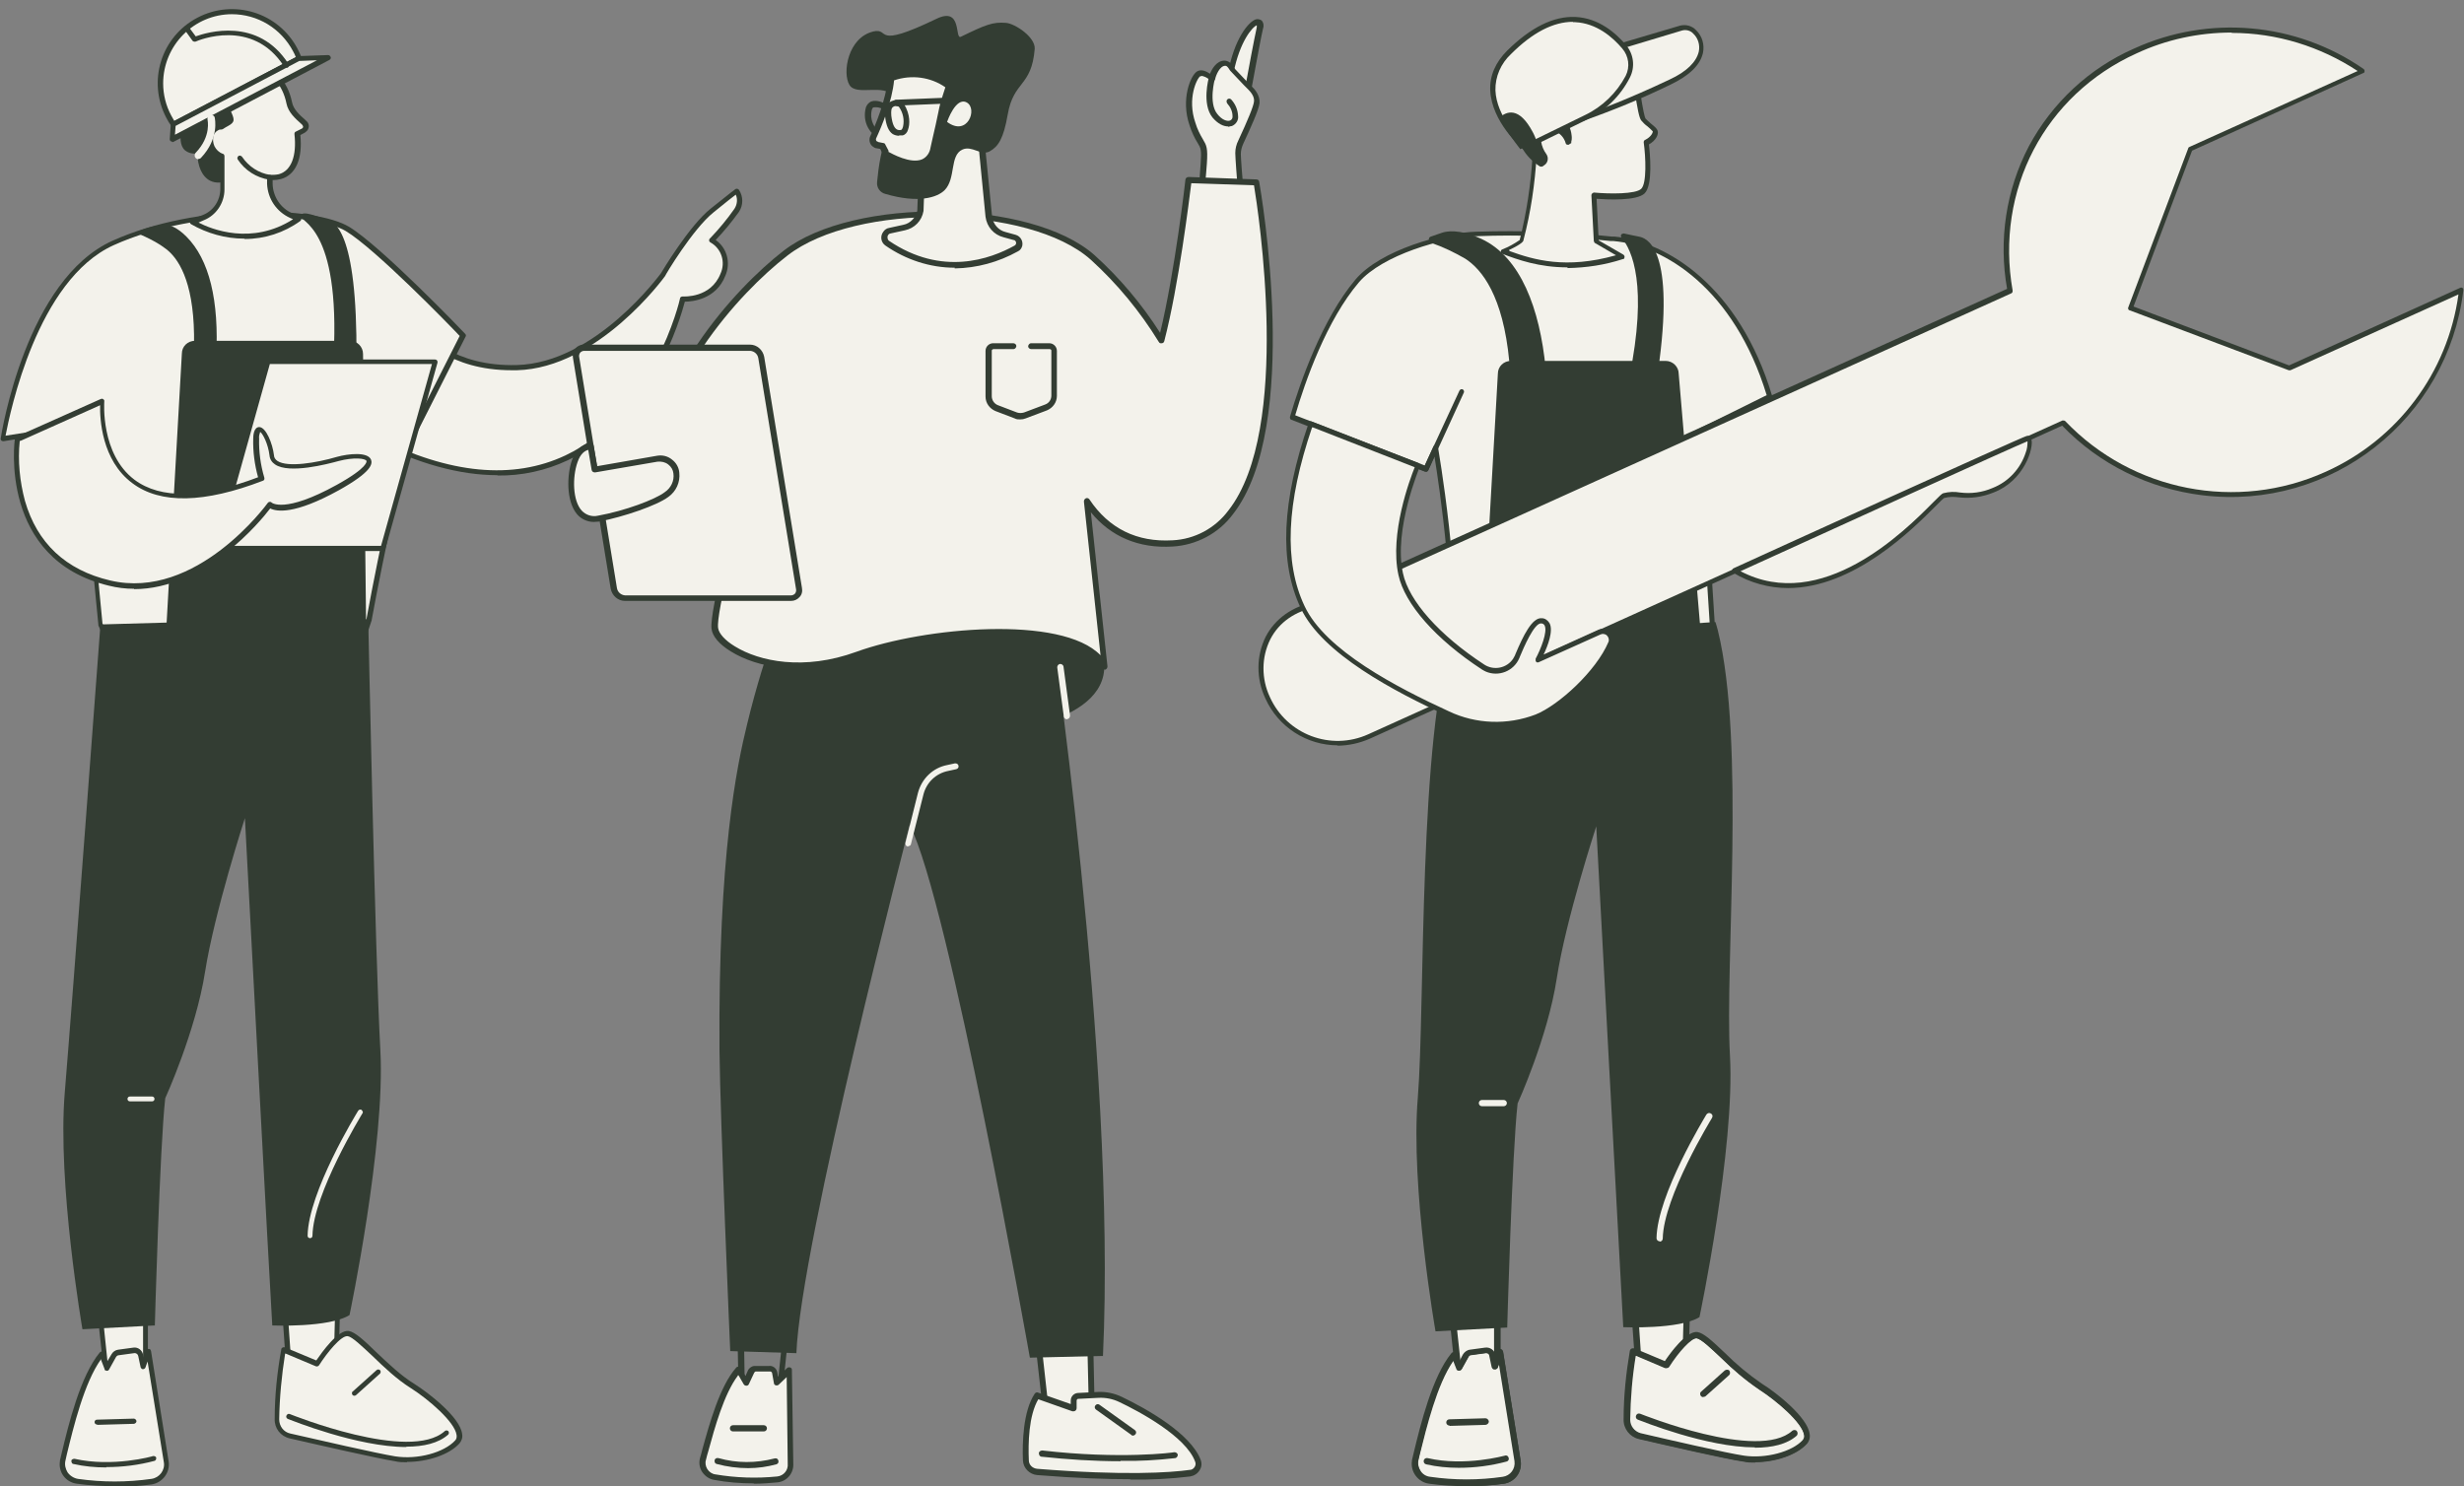 <?xml version="1.0" encoding="UTF-8"?>
<svg id="Groupe_208" xmlns="http://www.w3.org/2000/svg" xmlns:xlink="http://www.w3.org/1999/xlink" version="1.1" viewBox="0 0 711.3 429.1">
  <rect x="0" y="0" width="711.3" height="429.1" fill="#808080" stroke="none"/>
  <!-- Generator: Adobe Illustrator 29.0.0, SVG Export Plug-In . SVG Version: 2.1.0 Build 186)  -->
  <defs>
    <style>
      .st0 {
        fill: none;
      }

      .st1 {
        fill: #333d33;
      }

      .st2 {
        clip-path: url(#clippath-1);
      }

      .st3 {
        clip-path: url(#clippath-2);
      }

      .st4 {
        fill: #f3f2eb;
      }

      .st5 {
        clip-path: url(#clippath);
      }
    </style>
    <clipPath id="clippath">
      <rect class="st0" y="2.7" width="214.3" height="426.4"/>
    </clipPath>
    <clipPath id="clippath-1">
      <rect class="st0" x="22.2" width="345.2" height="428.3"/>
    </clipPath>
    <clipPath id="clippath-2">
      <rect class="st0" x="363.3" y="4.9" width="348" height="424.2"/>
    </clipPath>
  </defs>
  <g id="Groupe_121">
    <g class="st5">
      <g id="Groupe_120">
        <path id="Tracé_779" class="st4" d="M116.8,91.5c1.5-.1,9,15.2,32.4,14.6s42.2-26.8,42.2-26.8c0,0,8.1-13.6,14.2-18.6s7.1-5.6,7.1-5.6c1.1,1.7,1.1,3.9,0,5.6-2.2,3-4.6,5.9-7.2,8.7,3.4,2,4.8,6.3,3.2,9.9-3,7.7-11.6,7.1-11.6,7.1,0,0-17.4,76.8-89.1,40.3l8.8-35.1Z"/>
        <path id="Tracé_780" class="st1" d="M143.6,137.2c-10.9,0-22.9-3.3-35.9-9.9-.3-.2-.5-.5-.4-.8l8.8-35.1c0-.3.3-.5.7-.6.7,0,1.2.5,2.4,1.9,3.5,3.9,11.8,13.2,30,12.7,22.8-.6,41.4-26.3,41.6-26.5.3-.5,8.2-13.8,14.4-18.7,6.1-4.9,7.1-5.6,7.1-5.6.3-.2.8-.1,1,.2,1.3,1.9,1.3,4.5,0,6.4-2.1,2.9-4.3,5.6-6.7,8.1,3.3,2.3,4.4,6.6,2.8,10.3-2.7,6.9-9.6,7.5-11.7,7.5-1.2,4.5-9.7,34.5-33.8,45.8-6.4,3-13.3,4.5-20.3,4.4M108.8,126.3c21,10.6,39.3,12.3,54.4,5.2,25.3-11.9,33.1-45,33.1-45.3,0-.4.4-.6.8-.6.3,0,8.1.5,10.9-6.6,1.5-3.3.3-7.2-2.9-9-.4-.2-.5-.6-.3-1,0,0,0-.1.1-.1,2.6-2.7,5-5.6,7.1-8.6.8-1.2,1-2.8.4-4.1-.8.6-2.6,2-6.4,5.1-6,4.8-14,18.2-14,18.4-.2.3-19.3,26.6-42.8,27.2-.5,0-1,0-1.5,0-17.9,0-26.1-9.2-29.7-13.2-.3-.3-.6-.6-.8-.9l-8.4,33.5Z"/>
        <path id="Tracé_781" class="st4" d="M.7,126.7s7-45.3,31.8-56.5c24.8-11.2,58.4-9.6,67.7-4s33.4,30.8,33.4,30.8l-17.1,33.8s-6.2,27-10,48.2c0,0-16.9,51.9-26.9,47.9s-39.1-20.7-50.5-46.4l-5.5-57.3-22.7,3.6Z"/>
        <path id="Tracé_782" class="st1" d="M80.7,227.7c-.5,0-1,0-1.4-.3-9.5-3.7-39.2-20.4-50.9-46.8,0,0,0-.1,0-.2l-5.5-56.5-21.9,3.5c-.4,0-.8-.2-.8-.6,0,0,0-.2,0-.2.3-1.9,7.4-45.9,32.3-57.1,24.5-11,58.3-10,68.3-4,9.2,5.6,32.6,29.9,33.5,30.9.2.2.3.6.1.8l-17.1,33.8c-.4,1.7-6.3,27.7-10,48,0,0,0,0,0,.1-.6,1.8-14.2,43.3-24.4,48.1-.6.3-1.3.5-2,.5M29.7,180.2c11.5,25.9,40.8,42.2,50.1,45.9.8.3,1.6.2,2.3-.2,9.6-4.5,23.1-45.6,23.7-47.2,3.8-20.9,9.9-47.9,10-48.1,0,0,0-.1,0-.2l16.9-33.4c-3-3.2-24.4-25.2-32.9-30.3-8.7-5.2-42.2-7.1-67,4.1C10.7,80.8,2.9,119.1,1.6,125.8l21.7-3.4c.4,0,.8.2.8.6,0,0,0,0,0,0l5.5,57.2Z"/>
        <path id="Tracé_783" class="st1" d="M48.1,179.8l4.4-77.7c0-2.1,1.7-3.7,3.8-3.7h44.7c2.1,0,3.8,1.7,3.8,3.8l.9,79.3-57.5-1.6Z"/>
        <path id="Tracé_784" class="st1" d="M59.2,106.5h-.2c-1.8,0-3.2-1.6-3.1-3.5.9-18.3-3.1-26.4-6.7-30-3.2-3.2-9.5-5.6-9.5-5.6-1.8,0,3.4-2,5.2-2.1.6,0,3.7-2.2,8.9,3,6.6,6.6,9.5,18.4,8.6,35,0,1.8-1.5,3.1-3.3,3.1"/>
        <path id="Tracé_785" class="st1" d="M99.6,106.5c0,0-.1,0-.2,0-1.8-.1-3.2-1.7-3.1-3.5,2-37.8-9.9-38.9-9.5-40.7s5.3.5,7.1.9c2.4.5,9.3,2.7,9,40.2,0,1.8-1.5,3.2-3.3,3.1"/>
        <path id="Tracé_786" class="st4" d="M110.5,158.4h-48.3l15.1-53.9h48.3l-15.1,53.9Z"/>
        <path id="Tracé_787" class="st1" d="M110.5,159.1h-48.3c-.4,0-.7-.3-.7-.7,0,0,0-.1,0-.2l15.1-53.9c0-.3.4-.5.7-.5h48.3c.4,0,.7.3.7.7,0,0,0,.1,0,.2l-15.1,53.9c0,.3-.4.5-.7.5M63.2,157.6h46.8l14.7-52.5h-46.8l-14.7,52.5Z"/>
        <path id="Tracé_788" class="st4" d="M5,126.8l24.4-10.9s-3.4,41.4,46,22.3c-1.2-3.7-1.7-7.6-1.6-11.5.3-6.2,4-.2,4.5,4.9s12.1,3,19.1,1,16.1-.7,0,8.2-19.7,4.9-19.7,4.9c0,0-20.6,28.8-46.2,22.7C0,160.8,5,126.8,5,126.8"/>
        <path id="Tracé_789" class="st1" d="M38.7,170c-2.5,0-4.9-.3-7.3-.9C-.4,161.5,4.2,127.1,4.3,126.7c0-.2.2-.5.4-.6l24.4-10.9c.4-.2.8,0,1,.4,0,.1,0,.2,0,.4,0,.1-1.1,15.1,8.7,22.5,7.6,5.7,19.6,5.4,35.7-.7-1-3.6-1.5-7.4-1.4-11.1,0-.8.1-3.3,1.7-3.4,2,0,3.9,4.8,4.3,8.2,0,.6.4,1.2,1,1.6,2.9,1.9,11.1.6,17.2-1.2,3.3-.9,8.8-1.5,9.8.8.5,1.3.1,3.6-9.2,8.8-13,7.2-18.1,6.2-19.9,5.3-2.8,3.7-18.9,23.3-39.3,23.3M5.7,127.3c-.6,5.8,0,11.7,1.5,17.3,3.5,12.2,11.8,20,24.6,23,24.9,5.9,45.3-22.1,45.5-22.4.2-.3.7-.4,1-.2,0,0,0,0,.1.1,0,0,3.6,3.3,18.8-5.1,9.2-5.1,8.6-6.8,8.6-6.9-.3-.8-3.8-1.1-8,0-3.3.9-14.3,3.8-18.4,1-.9-.6-1.5-1.5-1.6-2.6-.4-3.4-2-6.4-2.7-6.8-.2.6-.4,1.3-.3,1.9-.1,3.8.4,7.6,1.5,11.3.1.4,0,.8-.4.9-16.9,6.5-29.6,6.8-37.7.7-8.9-6.6-9.4-18.7-9.3-22.5l-23,10.3Z"/>
        <path id="Tracé_790" class="st1" d="M70.2,49.5c-2.1,1.9-6.2,4.3-9.5,2.7-2.4-1.2-3.7-4.3-3.7-7.9-1.3.2-2.6-.1-3.6-.9-1.6-1.4-1.3-4-1.2-5.7.3-7.9-4.3-9.1-3.2-14.5.7-2.9,2.4-5.4,4.8-7.2,3.1-2.4,5.2-1.6,10.5-3,8.9-2.3,17,14,13.6,17.1-6,5.4-1.5,13.8-7.8,19.5"/>
        <path id="Tracé_791" class="st4" d="M87.9,35.4l-.3-.3c-1.8-1.5-3.6-3.3-4-5.5-2-9.6-10.8-13.1-11.2-4.3-.1,2.2-8.3,2.1-7.3,4.5,2.5,6.1,2.6,4.5-1,6.7-.4,0-.8.1-1.2.3-1.8.9-2.5,3.3-1.4,5.5.5,1.2,1.6,2.2,2.9,2.6v9.6c0,3.6-2.2,6.9-5.5,8.2l-3.3,1.3s15.2,9.9,30.6-1l-2.1-.9c-3.6-1.6-6-5.2-6.1-9.1v-1.9c1,.1,2,0,3-.2,4.3-1.3,5.7-6.2,5-12.4l1.8-.9c.6-.3.9-1.2.5-1.8,0-.1-.2-.3-.3-.4"/>
        <path id="Tracé_792" class="st1" d="M70.5,68.9c-5.4,0-10.7-1.5-15.4-4.2-.3-.2-.4-.7-.2-1,0-.1.2-.2.3-.3l3.3-1.3c3.1-1.2,5.1-4.2,5.1-7.6v-9.1c-1.3-.5-2.3-1.5-2.8-2.8-1.2-2.6-.4-5.5,1.8-6.5.4-.2.8-.3,1.3-.3.6-.4,1.1-.6,1.4-.8.3-.1.6-.3.8-.5-.2-.7-.5-1.5-.8-2.2-.3-.6-.6-1.3-.9-2.2-.2-.4-.2-.9,0-1.3.5-1,2.1-1.5,4-2,1.1-.3,3.2-.9,3.3-1.4.2-5,2.8-5.7,3.9-5.8,3.2-.2,7.4,3.5,8.7,9.9.4,2.1,2.2,3.7,3.8,5.1l.3.3h0c.9.7,1,2,.2,2.9-.2.2-.4.3-.6.5l-1.3.7c.7,6.8-1.3,11.5-5.6,12.7-.8.2-1.6.3-2.4.3v1.1c.1,3.7,2.3,7,5.7,8.5l2.1.9c.4.2.5.6.4,1,0,.1-.1.2-.2.3-4.7,3.4-10.3,5.2-16,5.2M57.2,64.2c3.8,2,15.5,6.7,27.4-.9l-.9-.4c-3.9-1.8-6.4-5.5-6.6-9.8v-1.9c0-.4.3-.7.7-.7,0,0,0,0,0,0,.9,0,1.8,0,2.7-.2,3.6-1,5.2-5.3,4.5-11.6,0-.3.1-.6.4-.7l1.8-.9c.3-.2.4-.5.2-.8,0,0,0-.1-.1-.2l-.3-.3c-1.8-1.6-3.8-3.4-4.3-5.9-1.1-5.5-4.6-9-7.2-8.8-1.5.1-2.5,1.7-2.6,4.4,0,1.6-2.1,2.2-4.3,2.8-1.1.3-2.8.8-3,1.2,0,0,0,0,0,.1.4.9.7,1.6.9,2.2,1.2,2.7,1.5,3.4-.7,4.6-.4.2-.9.5-1.5.9-.1,0-.2.1-.4.1-.3,0-.6,0-.9.2-1.5.7-1.9,2.7-1.1,4.6.5,1,1.3,1.8,2.4,2.2.3,0,.5.4.5.7v9.6c0,3.9-2.4,7.5-6,8.9l-1.8.8Z"/>
        <path id="Tracé_793" class="st1" d="M77.9,51.9s0,0-.1,0c-3.8-.6-7.1-2.7-9.2-5.9-.2-.4,0-.8.3-1s.8,0,1,.3h0c1.9,2.8,4.8,4.7,8.1,5.2.4,0,.7.4.6.8,0,.4-.4.6-.7.6"/>
        <path id="Tracé_794" class="st4" d="M86.3,16.8c-4-10.7-15.9-16.1-26.6-12.1-10.7,4-16.1,15.9-12.1,26.6.6,1.6,1.4,3.2,2.4,4.6l36.3-19.1Z"/>
        <path id="Tracé_795" class="st1" d="M50,36.6c-.2,0-.5-.1-.6-.3-.5-.7-1-1.5-1.4-2.3-5.5-10.5-1.5-23.4,9-28.9,10.5-5.5,23.4-1.5,28.9,9,.4.8.8,1.6,1.1,2.4.1.3,0,.7-.3.9l-36.3,19.1c-.1,0-.2,0-.3,0M67,4.1c-11,0-19.9,9-19.9,20,0,3.2.8,6.4,2.3,9.2.3.5.6,1.1.9,1.6l35.1-18.4c-.2-.6-.5-1.1-.8-1.7-3.5-6.6-10.2-10.7-17.7-10.7"/>
        <path id="Tracé_796" class="st4" d="M49.7,40.2l.3-4.3,36.3-19.1,8.4-.3-45.1,23.7Z"/>
        <path id="Tracé_797" class="st1" d="M49.7,40.9c-.4,0-.7-.3-.7-.7,0,0,0,0,0,0l.3-4.3c0-.3.2-.5.4-.6l36.3-19.1c0,0,.2,0,.3,0l8.4-.3c.4,0,.7.3.8.7,0,.3-.1.5-.4.7l-45.1,23.7c-.1,0-.2,0-.3,0M50.7,36.3l-.2,2.6,41-21.5-5.1.2-35.8,18.8Z"/>
        <path id="Tracé_798" class="st4" d="M57.3,46c-.6,0-1.1-.5-1.1-1.1,0-.3.1-.6.3-.8,4.6-4.8,3.4-9.5,3.4-9.6-.1-.6.2-1.2.8-1.3s1.2.2,1.3.8h0c0,.2,1.4,5.9-4,11.6-.2.2-.5.3-.8.3"/>
        <path id="Tracé_799" class="st1" d="M82.6,19.5c-.3,0-.5-.1-.6-.3-9.1-14.2-24.9-7.5-25.5-7.2-.3.1-.7,0-.9-.2l-2.3-3.2c-.2-.3-.2-.8.2-1s.8-.2,1,.2l2,2.7c3.1-1.1,18-5.8,26.8,8,.2.3.1.8-.2,1-.1,0-.3.1-.4.1"/>
        <path id="Tracé_800" class="st4" d="M29,380.6l1.8,16.7,11.3,1.3v-19.8l-13,1.8Z"/>
        <path id="Tracé_801" class="st1" d="M42,399.3s0,0,0,0l-11.3-1.3c-.3,0-.6-.3-.6-.7l-1.8-16.7c0-.4.2-.8.6-.8l13-1.8c.4,0,.8.2.8.6,0,0,0,0,0,0v19.8c0,.4-.3.7-.7.7M31.4,396.6l9.9,1.2v-18.1l-11.5,1.6,1.6,15.4Z"/>
        <path id="Tracé_802" class="st4" d="M43.8,427.6c-7.1,1-14.3,1-21.4,0-2.8-.4-4.7-2.9-4.3-5.7,0-.2,0-.3,0-.5,2-8.1,5.4-23.4,11.3-30.6l1.5,3.9,2-3.6c.3-.5.8-.8,1.3-.9l4.4-.6c.9-.1,1.8.5,2,1.4l.7,3.3,1.5-4.4,5.1,32c.4,2.7-1.5,5.2-4.3,5.6"/>
        <path id="Tracé_803" class="st1" d="M33.1,429.1c-3.6,0-7.3-.2-10.9-.7-3.2-.4-5.4-3.3-4.9-6.5,0-.2,0-.4.1-.6l.4-1.7c2-8.4,5.4-22.3,11-29.1.3-.3.7-.4,1,0,0,0,.2.2.2.3l.9,2.4,1.3-2.2c.4-.7,1.1-1.2,1.9-1.3l4.4-.6c1.3-.2,2.5.7,2.8,2l.2.8.7-1.9c.1-.4.6-.6.9-.5.3,0,.4.3.5.6l5.1,32c.4,3.1-1.8,6-4.9,6.5-3.6.5-7.2.7-10.8.7M43.8,427.6h0ZM29.2,392.4c-4.9,6.8-8,19.7-9.9,27.5l-.4,1.8c-.3,1.2,0,2.4.6,3.4.7,1,1.8,1.7,3,1.9,7,1,14.2,1,21.2,0,2.3-.3,4-2.5,3.6-4.8l-4.7-29.1-.6,1.7c-.1.4-.6.6-.9.5-.2,0-.4-.3-.5-.5l-.7-3.3c-.1-.5-.6-.9-1.2-.8l-4.4.6c-.3,0-.6.2-.8.5l-2,3.6c-.2.4-.6.5-1,.3-.2,0-.3-.2-.3-.4l-1-2.6Z"/>
        <path id="Tracé_804" class="st1" d="M30.7,423.7c-3.2,0-6.4-.3-9.5-1-.4,0-.6-.5-.6-.9,0-.4.5-.6.9-.6,11,2.5,22.6-.7,22.7-.8.4,0,.8.1.9.5,0,.4-.1.8-.5.9-4.5,1.2-9.2,1.8-13.9,1.8"/>
        <path id="Tracé_805" class="st1" d="M28,411.3c-.4,0-.7-.3-.7-.7,0-.4.3-.7.7-.7h0l10.6-.3c.4,0,.7.3.8.7,0,.4-.3.7-.7.8l-10.6.3h0"/>
        <path id="Tracé_806" class="st4" d="M81.8,371.7l1.7,24.3h13.6l.6-24.3h-15.9Z"/>
        <path id="Tracé_807" class="st1" d="M97,396.8h-13.6c-.4,0-.7-.3-.7-.7l-1.7-24.3c0-.4.3-.8.7-.8,0,0,0,0,0,0h15.9c.4,0,.7.3.7.7,0,0,0,0,0,0l-.6,24.3c0,.4-.3.7-.7.7M84.1,395.3h12.2l.6-22.9h-14.3l1.6,22.9Z"/>
        <path id="Tracé_808" class="st4" d="M79.9,409.8c0,2.3,1.5,4.3,3.8,4.8,7.8,1.8,25.4,5.9,30.4,6.6,6.5,1,14.5-1,17.9-4.8s-7.7-12.9-13-16.2c-7.8-4.9-15.4-14.6-18.5-15s-9.1,8.7-9.1,8.7l-9.6-4.1c-1.2,6.6-1.8,13.2-1.9,19.9"/>
        <path id="Tracé_809" class="st1" d="M117.5,422.2c-1.2,0-2.3,0-3.5-.3-5.1-.8-23-4.9-30.4-6.6-2.6-.6-4.4-2.9-4.3-5.6,0-6.7.7-13.4,1.9-20.1,0-.4.5-.7.9-.6,0,0,0,0,.1,0l9.1,3.8c1.6-2.3,6.3-9,9.4-8.5,1.8.3,4.4,2.7,7.9,6.1,3.3,3.1,7,6.7,10.9,9.1,4.3,2.7,13.3,9.7,13.9,14.5.2,1-.1,2-.8,2.8-2.9,3.2-9.1,5.3-15.1,5.3M82.3,390.9c-1,6.3-1.6,12.6-1.7,18.9,0,2,1.3,3.7,3.2,4.1,7.4,1.7,25.3,5.8,30.3,6.6,6.5,1,14.1-1.1,17.3-4.6.4-.4.5-1,.4-1.6-.5-3.7-8-10.2-13.2-13.5-4-2.5-7.8-6.1-11.1-9.3-3-2.8-5.8-5.5-7.1-5.7-1.9-.3-6,4.8-8.3,8.4-.2.3-.6.4-.9.3l-8.8-3.7ZM79.9,409.8h0Z"/>
        <path id="Tracé_810" class="st1" d="M117.3,417.8c-14.1,0-33.1-7.7-34.2-8.1-.4-.2-.6-.6-.4-1s.6-.6,1-.4c.3.1,34.6,14,44.7,4.9.3-.3.8-.2,1,0,.3.3.2.8,0,1-2.8,2.5-7.1,3.5-12.1,3.5"/>
        <path id="Tracé_811" class="st1" d="M102.3,403c-.4,0-.7-.3-.7-.7,0-.2,0-.4.2-.5l6.9-6.2c.3-.3.8-.2,1,0,.3.3.2.8,0,1l-6.9,6.2c-.1.1-.3.2-.5.2"/>
        <path id="Tracé_812" class="st1" d="M29,180.3s-8.1,108.9-10.3,135.1,5.1,68.4,5.1,68.4l20.9-1.1s1.4-51.3,3-65.6c0,0,8.8-19.3,11.5-36.5s11.5-44.4,11.5-44.4c0,0,7.2,135.8,7.9,146.5,0,0,16.4.7,22.3-3,0,0,10.4-49.5,8.9-76.5s-3.5-124.4-3.5-124.4l-52.6.8-24.9.7Z"/>
        <path id="Tracé_813" class="st4" d="M43.9,318h-6.4c-.4,0-.7-.3-.7-.7,0-.4.3-.7.7-.7h6.4c.4,0,.7.3.7.7,0,.4-.3.7-.7.7h0"/>
        <path id="Tracé_814" class="st4" d="M89.5,357.5h0c-.4,0-.7-.3-.7-.7.2-12.6,14-35.1,14.6-36.1.2-.3.7-.5,1-.2s.5.7.2,1c-.1.2-14.2,23.1-14.4,35.3,0,.4-.3.7-.7.7"/>
      </g>
    </g>
  </g>
  <g id="Groupe_207">
    <g class="st2">
      <g id="Groupe_206">
        <path id="Tracé_1652" class="st1" d="M225.1,402.4h0l-11-.2c-.5,0-.8-.4-.9-.9l-.5-26.3c0-.5.4-.9.9-.9h0l14.2-.2c.2,0,.5.1.7.3.2.2.2.4.2.7l-2.8,26.7c0,.4-.4.8-.9.8M215,400.4l9.4.2,2.6-24.9-12.4.2.4,24.6h0Z"/>
        <path id="Tracé_1653" class="st4" d="M224.4,427.1c-6,.6-12.1.4-18.1-.6-2.3-.4-3.9-2.5-3.5-4.8v-.5c1.9-6.7,5-19.8,10.2-25.6l2.1,3.6,1.5-3.2c.2-.4.7-.7,1.2-.7h4c.8-.2,1.5.4,1.6,1.1l.5,2.8,3.7-3.7.4,26.9c.2,2.3-1.5,4.4-3.8,4.6"/>
        <path id="Tracé_1654" class="st1" d="M217.6,428.3c-3.8,0-7.7-.3-11.4-1-1.4-.2-2.7-1.1-3.5-2.3-.8-1.2-1-2.7-.6-4.1.2-.8.5-1.6.7-2.6,2-7.2,5-18.1,9.7-23.4.3-.4.9-.4,1.2,0,0,0,.1.1.2.2l1.3,2.2.8-1.8h0c.4-.6,1.1-1.1,1.8-1.1h4.1c1.2-.2,2.3.7,2.5,1.9l.2,1.2,2.6-2.5c.3-.3.9-.3,1.2,0,.2.2.2.4.2.6l.4,26.9c.2,2.8-1.8,5.2-4.5,5.5-2.3.2-4.6.4-6.9.4M224.4,427.1h0ZM213,397.2c-4,5.3-6.7,15.1-8.5,21.7-.3.9-.5,1.8-.7,2.6-.3.9-.1,1.9.4,2.7.5.8,1.4,1.4,2.3,1.5,5.9,1,11.9,1.2,17.9.6,1.8-.2,3.2-1.8,3-3.7l-.3-25-2.3,2.2c-.3.3-.9.3-1.2,0-.1-.1-.2-.3-.2-.5l-.5-2.8c0-.3-.4-.6-.7-.5h-4.1c-.2.1-.3.2-.4.4l-1.5,3.2c-.1.3-.4.5-.7.5s-.6-.1-.8-.4l-1.5-2.6h-.2Z"/>
        <path id="Tracé_1655" class="st1" d="M216,423.9c-3.1,0-6.1-.4-9.1-1.2-.5-.1-.7-.6-.6-1.1s.6-.7,1.1-.6c5.3,1.5,10.8,1.5,16.2.1.5-.1.9,0,1.1.6.1.5,0,.9-.6,1.1-2.6.7-5.3,1.1-8.1,1.1"/>
        <path id="Tracé_1656" class="st1" d="M220.5,413.3h-8.9c-.5,0-.9-.4-.9-.9s.4-.9.9-.9h8.9c.5,0,.9.4.9.9s-.4.9-.9.9"/>
        <path id="Tracé_1657" class="st4" d="M298.6,377.2l3.5,31.2,13.2,2.7-.8-36.6-15.9,2.6h0Z"/>
        <path id="Tracé_1658" class="st1" d="M315.3,412h-.2l-13.2-2.7c-.4,0-.6-.4-.7-.8l-3.5-31.2c0-.5.3-.9.7-1l15.9-2.6c.5,0,.9.2,1,.7h0c0,.1.8,36.7.8,36.7,0,.5-.4.9-.8.9h0M302.8,407.6l11.6,2.4-.8-34.5-14.1,2.3,3.3,29.7h0Z"/>
        <path id="Tracé_1659" class="st4" d="M296.2,421.6c-.2-4.8-.1-13.8,3.3-18.7l10.6,3.7v-2.2c0-.7.5-1.3,1.2-1.4l5.9-.3c2.2-.1,4.4.3,6.4,1.3,6.2,3,19.5,10.2,22.3,17.7.5,1.4-.2,3-1.7,3.5-.2,0-.4.1-.6.1-5.3.7-18.6,1.8-44.2-.3-1.8-.1-3.2-1.6-3.3-3.4"/>
        <path id="Tracé_1660" class="st1" d="M326.4,427.1c-6.9,0-15.8-.3-27-1.2-2.2-.2-4-2-4.1-4.2-.2-5,0-14.2,3.4-19.3.2-.3.6-.5,1-.3l9.4,3.3v-1c0-1.2.9-2.1,2-2.2l5.9-.3c2.4-.1,4.7.4,6.8,1.4,7.3,3.5,19.9,10.6,22.8,18.2.4,1,.3,2.1-.3,3-.6,1-1.6,1.6-2.7,1.8-5.8.7-11.6,1-17.4.9M299.8,403.9c-2.9,4.8-3,13-2.8,17.7h0c0,1.4,1.1,2.4,2.5,2.5,25.1,2,38.3,1.1,44,.3.6,0,1.1-.4,1.4-.9s.3-1,.1-1.5c-2.7-7.3-16.2-14.5-21.9-17.2-1.9-.9-3.9-1.3-6-1.2l-5.9.3c-.2,0-.4.3-.4.5v2.2c0,.5-.4.9-.9.9h-.3l-9.9-3.5h0Z"/>
        <path id="Tracé_1661" class="st1" d="M323.4,421.9c-7.6,0-15.2-.5-22.7-1.3-.5,0-.8-.5-.8-1s.5-.8,1-.8c22.5,2.6,37.9.6,38.1.5.5,0,.9.3,1,.7,0,.5-.3.9-.7,1-5.3.6-10.5.9-15.8.8"/>
        <path id="Tracé_1662" class="st1" d="M327.1,414.5c-.2,0-.4,0-.5-.2l-10.2-7.3c-.4-.3-.5-.8-.2-1.2.3-.4.8-.5,1.2-.2h0l10.2,7.3c.4.3.5.8.2,1.2-.2.2-.4.4-.7.4"/>
        <path id="Tracé_1663" class="st1" d="M302.7,174.8s19.7,130.6,15.7,216.7l-21.1.5s-23.4-132.1-34.7-153.8c0,0-31.5,121-32.7,152.5l-19.1-.6s-2.9-66.9-3.1-86.7c-.4-56.6,5-82.2,8-94.4,2.7-11.2,5.7-20.3,7.8-26.4l7.2-20.3,72,12.5h0Z"/>
        <path id="Tracé_1664" class="st4" d="M262.2,244.4h-.2c-.5-.1-.7-.6-.6-1.1l3.6-14.4c1.1-4.1,4.3-7.2,8.4-8l2.3-.5c.5,0,.9.2,1,.7s-.2.9-.7,1h0l-2.3.5c-3.5.7-6.2,3.3-7.1,6.7l-3.6,14.3c0,.4-.4.7-.8.7"/>
        <path id="Tracé_1665" class="st1" d="M286.1,211.7s35.6-2.5,32.5-21.6-27.5-30.8-44.7-33.9-71.7,16.1-48.8,36,61,19.5,61,19.5"/>
        <path id="Tracé_1666" class="st4" d="M360.2,26.4s2.6-14.4,3.5-18.2c1-4.4-5.9-.4-8.4,13.2,0,0,4.9,5,4.9,5Z"/>
        <path id="Tracé_1667" class="st1" d="M360.2,27.2c-.2,0-.5,0-.6-.3l-4.9-5c-.2-.2-.3-.5-.2-.8,1.8-9.9,5.9-14.8,8-15.5.6-.2,1.2,0,1.7.3.6.7.7,1.6.4,2.4-.9,3.8-3.4,18-3.5,18.2,0,.4-.4.7-.9.7M356.2,21l3.4,3.5c.7-3.9,2.5-13.5,3.2-16.6v-.6c-1.3.5-4.9,4.7-6.7,13.7"/>
        <path id="Tracé_1668" class="st4" d="M359.7,24.2c.4.4.8.8,1.2,1.2.7.6,2.2,2.3,2,4.2-.2,1.9-3.2,8.4-4.6,11.5-.5,1-.8,2.2-.8,3.3,0,1.6.8,11,.8,11l-11.6.7s.5-1.6.9-8.8-.8-4.1-3.3-11.4.4-13.8,1.8-14.6,3.7,1.4,3.7,1.4c0,0,1.2-4.3,3.7-4.4,1.3,0,1.7,1.3,2.6,2.2l3.5,3.7h0Z"/>
        <path id="Tracé_1669" class="st1" d="M346.6,57c-.5,0-.9-.4-.9-.9v-.2s.5-1.7.9-8.6c.3-4.1,0-4.6-.8-5.9-1-1.6-1.8-3.3-2.4-5.2-2.6-7.5.3-14.5,2.2-15.6,1.2-.7,2.7,0,3.7.7.6-1.5,1.9-3.7,4.1-3.8,1.1,0,2.1.7,2.6,1.7.2.3.4.5.6.8l3.6,3.8c.4.4.7.8,1.1,1.1.8.7,2.5,2.6,2.3,4.9-.2,1.9-2.7,7.4-4.7,11.7-.4.9-.7,1.9-.7,3s.5,7.7.8,10.9c0,.5-.3.9-.8.9h0l-11.6.7h0M346.8,22h-.3c-.9.5-3.9,6.4-1.4,13.5.5,1.7,1.3,3.3,2.2,4.8,1,1.7,1.4,2.4,1.1,6.9-.3,4.3-.6,6.6-.7,7.8l9.6-.6c-.2-2.4-.7-8.9-.7-10.2s.3-2.5.9-3.7c2.7-5.8,4.4-9.9,4.5-11.2.2-1.5-1.1-2.9-1.7-3.5-.4-.4-.8-.8-1.2-1.2h0l-3.5-3.7c-.3-.3-.6-.6-.8-1-.5-.7-.7-.9-1.1-.9-1.6,0-2.7,2.8-2.9,3.8-.1.5-.6.7-1.1.6-.1,0-.3-.1-.4-.2-.6-.7-1.5-1.1-2.4-1.3"/>
        <path id="Tracé_1670" class="st1" d="M354.5,36.5c-1.3,0-2.9-.7-4.5-2.6-3.1-3.9-1.1-11.3-1-11.6.1-.5.6-.7,1.1-.6s.7.6.6,1.1h0s-1.9,6.9.7,10.1c1.4,1.8,2.9,2.2,3.7,1.9.5-.2.8-.8.7-1.3,0-1.3-.6-2.6-1.5-3.6-.3-.4-.3-.9,0-1.2.3-.3.8-.3,1.1,0,1.2,1.3,1.9,2.9,2,4.7.2,1.3-.6,2.5-1.8,3-.4,0-.7.2-1.1.2"/>
        <path id="Tracé_1671" class="st4" d="M362.6,52.6l-19.6-.7s-3.2,28.2-7.8,46.3c-5.5-8.8-12.1-16.9-19.8-23.9-18.5-16.4-69.2-16.4-88.7-1.3-13.2,10.2-38.3,36.7-39.8,68.2,0,1.3.6,2.5,1.8,3.1,6.2,3.3,13.7,3,19.7-.6l7.5-4.5s-10.2,36.3-9.5,42.2,18.6,15.8,41.1,7.6c22.4-8.2,64.7-10.5,71.4,3.4l-5.2-47.7c4.5,6.7,12.1,12.9,24.8,12.1,42.3-2.6,24.1-104.3,24.1-104.3"/>
        <path id="Tracé_1672" class="st1" d="M318.8,193.3c-.3,0-.6-.2-.8-.5-6.4-13.1-47.8-11.1-70.4-2.9-15.6,5.7-29.2,2.8-36.6-1.8-3.3-2-5.4-4.4-5.6-6.6-.6-5.2,6.8-32.5,9-40.4l-5.6,3.4c-6.3,3.8-14.1,4-20.5.6-1.4-.8-2.3-2.3-2.2-3.9,1.4-30.9,25.9-57.8,40.1-68.8,20.3-15.7,71.5-15,89.8,1.3,7.3,6.6,13.6,14.1,18.9,22.4,4.3-17.8,7.3-44,7.3-44.2,0-.4.4-.8.9-.8l19.6.7c.4,0,.8.3.8.7.5,2.9,12.3,70.6-7.6,96-4.1,5.5-10.5,8.9-17.4,9.3-9.7.6-17.8-2.8-23.6-9.9l4.8,44.5c0,.5-.3.9-.8,1h0M215.9,138.4c.5,0,.9.4.9.9v.2c-3.5,12.5-10.1,37.4-9.5,41.8.2,1.6,2,3.6,4.8,5.3,7.1,4.4,20,7.1,35.1,1.6,19.6-7.1,59.2-10.7,70.5,1l-4.8-44.4c0-.5.3-.9.8-1,.3,0,.6.1.8.4,5.6,8.4,13.7,12.4,24,11.8,6.4-.3,12.3-3.5,16.1-8.6,18.4-23.4,8.6-86.6,7.4-93.9l-18.1-.6c-.6,4.7-3.6,29.4-7.8,45.6-.1.5-.6.7-1.1.6-.2,0-.4-.2-.5-.4-5.4-8.8-12-16.8-19.6-23.7-17.8-15.9-67.8-16.6-87.6-1.2-14,10.8-38,37.2-39.4,67.5,0,1,.5,1.9,1.3,2.3,5.9,3.1,13.1,2.9,18.8-.6l7.5-4.5c.1,0,.3-.1.5-.1"/>
        <path id="Tracé_1673" class="st4" d="M168.6,100.4h48c1.6,0,2.9,1.2,3.2,2.8l10.9,66.7c.3,1.2-.5,2.5-1.7,2.8h-48.6c-1.6,0-2.9-1.2-3.2-2.8l-10.9-66.7c-.3-1.2.5-2.5,1.7-2.8h.6"/>
        <path id="Tracé_1674" class="st1" d="M228.4,173.5h-48c-2,0-3.7-1.5-4.1-3.5l-10.9-66.7c-.2-1,0-2,.7-2.7.6-.7,1.5-1.1,2.4-1.1h48c2,0,3.7,1.5,4.1,3.5l10.9,66.7c.2,1,0,2-.7,2.7-.6.7-1.5,1.1-2.4,1.1M168.6,101.3c-.4,0-.8.2-1.1.5-.3.4-.4.9-.3,1.3l10.9,66.7c.2,1.2,1.2,2,2.3,2.1h48c.4,0,.8-.2,1.1-.5.3-.4.4-.9.3-1.3l-10.9-66.7c-.2-1.2-1.2-2-2.3-2.1,0,0-48,0-48,0Z"/>
        <path id="Tracé_1675" class="st4" d="M170.5,129l1.1,6.7,18-3.1c2.6-.4,5.1,1.3,5.5,3.9v.2c.3,2.4-.8,4.8-2.9,6.2-3,2.2-12.2,5.5-19.6,6.9-8.3,1.5-8.9-10.5-6.9-16.5,1.6-4.7,4.7-4.2,4.7-4.2"/>
        <path id="Tracé_1676" class="st1" d="M171.4,150.7c-1.8,0-3.6-.8-4.8-2.2-3.3-3.9-2.9-11.6-1.5-15.6,1.8-5.3,5.5-4.8,5.6-4.8.4,0,.7.3.7.7l1,5.8,17.2-3c1.6-.3,3.2.1,4.4,1.1,1.2.9,2,2.3,2.1,3.8.3,2.7-.9,5.4-3.2,7-3.2,2.4-12.7,5.7-20,7.1-.5,0-1,.1-1.5.1M169.8,129.9c-.8.2-2.2.9-3.1,3.6-1.5,4.3-1.4,11,1.2,13.9,1.2,1.3,3,1.9,4.7,1.5,7.8-1.4,16.6-4.7,19.3-6.8,1.8-1.2,2.8-3.3,2.5-5.4-.1-1-.6-1.9-1.5-2.6-.9-.7-2-.9-3.1-.8l-18,3.1c-.5,0-.9-.2-1-.7l-1-5.9h0Z"/>
        <path id="Tracé_1677" class="st1" d="M294.5,121.1c-.5,0-1.1,0-1.6-.3l-5.5-2.1c-1.7-.7-2.9-2.3-2.9-4.2v-13.2c0-1.2,1-2.2,2.2-2.2h5.8c.5,0,.9.4.9.8s-.4.9-.8.9h-5.8c-.2,0-.5.2-.5.4v13.2c0,1.1.7,2.2,1.8,2.6l5.5,2.1c.6.2,1.3.2,2,0l6.1-2.3c1.1-.4,1.8-1.4,1.8-2.6v-13c0-.2-.2-.4-.5-.4h-5.3c-.5,0-.9-.4-.9-.8s.4-.9.8-.9h5.3c1.2,0,2.2,1,2.2,2.2v13c0,1.9-1.2,3.5-2.9,4.2l-6.1,2.3c-.5.2-1,.3-1.6.3"/>
        <path id="Tracé_1678" class="st4" d="M308,207.7c-.4,0-.8-.3-.9-.8l-1.9-14.2c0-.5.3-.9.8-1,.5,0,.9.3,1,.7l1.9,14.2c0,.5-.3.9-.7,1h-.1"/>
        <path id="Tracé_1679" class="st4" d="M283.2,38.5l2.4,24.1c.3,2.5,2.1,4.5,4.5,5.1l2.9.8c.9.2,1.5,1.2,1.3,2.1-.1.5-.4.9-.8,1.1-6.4,3.6-21.2,9.4-37.3-1.5-.9-.7-1.1-1.9-.4-2.8.3-.4.7-.7,1.2-.8l4.1-.9c2.4-.5,4.3-2.4,4.7-4.9l1-26.6,16.5,4.3h0Z"/>
        <path id="Tracé_1680" class="st1" d="M275.6,77.3c-7.1,0-14.1-2.3-20-6.4-1.3-.9-1.6-2.7-.6-4,.4-.6,1-1,1.7-1.1l4.1-.9c2-.4,3.6-2.1,4-4.1l1-26.6c0-.5.4-.9.9-.8h.2l16.5,4.3c.4,0,.6.4.6.8l2.4,24.1c.3,2.1,1.8,3.9,3.9,4.4l2.9.8c1.4.4,2.2,1.8,1.9,3.2-.2.7-.6,1.3-1.3,1.6-5.6,3.1-11.8,4.8-18.2,4.9M267.5,35.3l-.9,25.6h0c-.5,2.9-2.6,5-5.4,5.6l-4.1.9c-.4,0-.8.4-.9.9,0,.4,0,.9.4,1.2,15.3,10.4,29.3,5.3,36.3,1.4.4-.2.6-.8.3-1.2-.1-.2-.3-.4-.6-.4l-2.9-.8c-2.8-.7-4.8-3-5.2-5.9l-2.3-23.5-14.9-3.8h.2Z"/>
        <path id="Tracé_1681" class="st1" d="M252,9.1c5.3-1.2-.5,5.4,18.4-3.7,7.5-3.6,5.1,6.2,7,5.2,7.2-3.5,9.2-4.3,13-4,2.6.2,8.5,4.1,8.3,7.5-.9,11.1-6.1,9.1-7.8,19-1.2,6.9-2.7,9.2-5.2,10.6-2.5,1.4-5.1-1.8-7.9-.5-3.7,1.7-1.8,8.3-5.1,11.7-2.1,2.1-7.5,3.9-17.1,1.1-1.6-.4-2.6-1.9-2.4-3.5.2-2.1.5-4.7,1-7.1,2.3-11.7,5.9-14.9,3.9-17.5-2.9-4-10.9,0-12.9-3.4-2.1-3.5-.4-13.7,6.9-15.4"/>
        <path id="Tracé_1682" class="st4" d="M273.9,25l-1.1,3.1c-.5,1.5-.9,2.9-1.2,4.5-.5,2.8-1.7,7.7-2.3,10.4-1.9,8.8-13.6,1.5-13.6,1.5l-1.1-2.1-1.5-.3c-.3,0-.5-.2-.8-.4-.5-.5-.7-1.2-.4-1.8,1.5-3.3,4.7-10.8,5.2-17.1,5.6-2.1,11.9-1.2,16.7,2.3"/>
        <path id="Tracé_1683" class="st1" d="M264.2,48.1c-4.1,0-8.7-2.8-8.9-3-.1,0-.2-.2-.3-.3l-.9-1.8-1.1-.2c-.4,0-.8-.3-1.2-.6-.8-.7-1-1.9-.6-2.8,1.4-3,4.6-10.5,5.1-16.8,0-.3.2-.6.5-.7,5.9-2.3,12.5-1.4,17.5,2.4.3.2.4.6.3,1l-1.1,3.1c-.5,1.4-.9,2.9-1.2,4.3-.4,2.1-1.1,5.2-1.7,7.8-.2,1-.4,1.9-.6,2.7-.3,2-1.6,3.7-3.4,4.5-.8.3-1.7.5-2.6.5M256.4,43.8c1.1.6,6.5,3.6,9.8,2.2,1.3-.6,2.2-1.9,2.4-3.3.2-.8.4-1.7.6-2.7.6-2.5,1.3-5.7,1.7-7.7.3-1.6.7-3.1,1.2-4.6l.8-2.5c-4.3-3-9.8-3.7-14.8-2-.6,6.2-3.5,13.1-5.2,16.8-.1.3,0,.6.2.8.1,0,.2,0,.4.2l1.5.3c.3,0,.5.2.6.5l1,1.9h-.2Z"/>
        <path id="Tracé_1684" class="st4" d="M273.4,35.2s2.5-7.4,5.7-5.6c3.2,1.8.2,10-5.7,5.6"/>
        <path id="Tracé_1685" class="st1" d="M259.5,39.2c-.6,0-1.3-.2-1.8-.5-1.2-.8-1.9-2.5-2.2-5.1-.2-2.1.2-3.4,1.3-4.1.8-.5,1.7-.7,2.6-.5.7.1,1.2.5,1.6,1.1,1.8,3,1.7,5.8,1.1,7.4-.2.8-.8,1.4-1.5,1.6-.3,0-.7,0-1,0M258.7,30.6c-.3,0-.7.1-.9.3-.5.3-.6,1.1-.5,2.5.3,2.5.9,3.5,1.5,3.9.4.3.9.3,1.4.2.3-.3.4-.6.5-1,.4-1.9,0-3.9-1.1-5.5-.1-.2-.3-.3-.5-.3h-.3M257.3,30.1h0Z"/>
        <path id="Tracé_1686" class="st1" d="M258.7,30.5c-.5,0-.9-.4-.9-.8s.4-.9.8-.9l17.1-.7c.5,0,.9.4.9.8s-.4.9-.8.9l-17.1.7h0"/>
        <path id="Tracé_1687" class="st1" d="M252.4,38.6h-.2c-.5,0-1-.7-1.6-1.7-1-1.8-1.2-4-.6-6,.3-.7.8-1.3,1.5-1.6,1.7-.6,3.8.5,4.1.6.4.2.6.8.4,1.2-.2.4-.8.6-1.2.4-.8-.5-1.7-.6-2.6-.5-.2,0-.4.3-.5.6-.5,1.9-.1,3.9,1.1,5.4.4.2.6.7.5,1.1-.1.3-.4.5-.8.5"/>
      </g>
    </g>
  </g>
  <g class="st3">
    <g id="Groupe_22">
      <path id="Tracé_241" class="st4" d="M419.5,200.2l76.2,1.6-4.9-77.3,20.1-10c-9.8-32.7-31.2-44.3-45-45.5-13.2-1.4-26.4-1.9-39.7-1.5-9.9.3-27.6,5.5-34.4,13.6-8.9,10.5-15.2,27.1-18.8,39.3l38.6,15,2.7-6.1s6.9,37.6,5.1,71"/>
      <path id="Tracé_242" class="st1" d="M495.7,202.6h0l-76.2-1.6c-.4,0-.7-.3-.7-.7h0c1.5-28.2-3.3-59.8-4.7-68.5l-1.8,4c-.2.3-.6.5-.9.4l-38.6-15c-.3,0-.5-.5-.4-.9,2.9-9.9,9.3-28.2,18.9-39.6,7.2-8.5,25.3-13.6,35-13.8,13-.4,26,0,38.9,1.4h.8c15.1,1.4,36.1,14.3,45.6,46.1.1.3,0,.7-.4.8l-19.7,9.8,4.9,76.9c0,.4-.3.7-.7.8h0M420.3,199.5l74.6,1.6-4.9-76.6c0-.3.1-.6.4-.7l19.6-9.7c-9.4-30.8-29.6-43.2-44.2-44.5h-.8c-12.9-1.4-25.8-1.9-38.8-1.4-9.7.3-27.2,5.5-33.9,13.3-9.3,10.9-15.5,28.5-18.4,38.4l37.4,14.5,2.5-5.5c.2-.4.6-.5.9-.4.2,0,.4.3.4.5,0,.4,6.8,37.6,5.2,70.5"/>
      <path id="Tracé_243" class="st1" d="M411.6,136.1h-.3l-3.6-1.4c-.4-.1-.6-.5-.4-.9.1-.4.5-.6.9-.4h0l3,1.2,10.1-21.8c.2-.4.6-.5.9-.4.4.2.5.6.4.9l-10.3,22.5c-.1.3-.4.4-.6.4"/>
      <path id="Tracé_244" class="st1" d="M428,185.4l4.4-77.5c0-2.1,1.7-3.7,3.8-3.7h44.6c2.1,0,3.8,1.7,3.8,3.7l6.5,76.4-63,1h0Z"/>
      <path id="Tracé_245" class="st1" d="M440.1,107.4s-4.1.2-4.4-3c-1.8-19-7.9-26.6-12.7-29.7-3.1-1.8-6.4-3.4-9.9-4.6-.5-.2-.7-.7-.6-1.2,0-.3.3-.5.6-.6,1.2-.4,2.5-.9,3.5-1.2.9-.2,4.3-1.2,11.1,1.9,11.3,5.3,16.8,20.1,18.5,37.4.2,1.8-6.1.9-6.1.9"/>
      <path id="Tracé_246" class="st1" d="M474.4,113.3h-.2c-1.8-.4-4.3-2.3-3.9-4.1,5.5-26.9.8-37-2.2-40.6-.3-.3-.2-.8,0-1,.2,0,.4-.2.6-.2,1.2.3,4,.8,4.8,1,2.7.7,10.5,5.1,4.6,42.3-.3,1.7-1.9,2.9-3.7,2.6"/>
      <path id="Tracé_247" class="st4" d="M419.4,381l1.7,16.5,11.1,1.3v-19.5l-12.9,1.8h0Z"/>
      <path id="Tracé_248" class="st1" d="M432.2,399.7h-.1l-11.1-1.3c-.4,0-.8-.4-.8-.8l-1.7-16.5c0-.5.3-.9.8-1l12.9-1.8c.5,0,1,.3,1,.8h0v19.6c0,.5-.4.9-.9.9h0M421.9,396.7l9.4,1.1v-17.4l-10.9,1.5,1.6,14.8h-.1Z"/>
      <path id="Tracé_249" class="st4" d="M434,427.5c-7,1-14.1,1-21.2,0-2.7-.4-4.6-2.9-4.3-5.6v-.5c2-8,5.4-23.1,11.2-30.2l1.4,3.8,2-3.6c.3-.5.8-.8,1.3-.9l4.4-.6c.9-.1,1.8.5,2,1.4l.7,3.3,1.5-4.3,5.1,31.6c.4,2.7-1.5,5.2-4.2,5.6"/>
      <path id="Tracé_250" class="st1" d="M423.5,428.9c-3.6,0-7.2-.2-10.7-.7-3.1-.4-5.3-3.3-4.9-6.4,0-.2,0-.4.1-.6l.4-1.7c2-8.2,5.4-22.1,10.9-28.7.3-.3.7-.3,1,0,0,0,.2.2.2.3l.9,2.4,1.2-2.2c.4-.7,1.1-1.2,1.9-1.3l4.4-.6c1.3-.2,2.5.7,2.7,1.9l.2.8.7-1.9c.1-.4.5-.6.9-.4.2,0,.4.3.5.6l5.1,31.6c.4,3.1-1.7,5.9-4.8,6.4h0c-3.5.5-7.1.7-10.6.7M419.6,392.6c-4.9,6.7-8,19.4-9.8,27.2l-.4,1.7c-.3,1.2,0,2.4.6,3.4.7,1,1.8,1.7,3,1.8,7,1,14,1,21,0,2.3-.3,3.9-2.5,3.6-4.8l-4.6-28.8-.6,1.7c-.1.3-.4.5-.7.5s-.6-.3-.7-.6l-.7-3.3c-.1-.5-.6-.9-1.2-.8l-4.4.6c-.3,0-.6.2-.8.5l-2,3.6c-.2.3-.6.5-1,.3-.1,0-.3-.2-.3-.4l-1-2.6h0ZM434,427.5h0Z"/>
      <path id="Tracé_251" class="st1" d="M423.4,429.1c-3.6,0-7.2-.2-10.8-.7-3.2-.4-5.5-3.4-5-6.6,0-.2,0-.4.1-.6l.4-1.7c2-8.3,5.4-22.1,10.9-28.8.3-.4.9-.4,1.3-.1.1.1.2.2.3.4l.7,2,1-1.9c.4-.7,1.2-1.3,2-1.4l4.4-.6c1.4-.2,2.7.7,3,2.1h0l.4-1.1c.2-.5.7-.7,1.2-.6.3.1.5.4.6.7l5.1,31.6c.4,3.2-1.8,6.2-5,6.6-3.5.5-7.1.7-10.6.7M434,427.5h0ZM419.5,393c-4.7,6.8-7.7,19.2-9.6,26.8l-.4,1.7c-.3,1.1,0,2.3.6,3.2.6,1,1.7,1.6,2.8,1.7,6.9,1,14,1,20.9,0,2.2-.3,3.7-2.3,3.4-4.5l-4.5-28-.3.9c-.2.5-.7.7-1.2.6-.3-.1-.5-.4-.6-.7l-.7-3.3c0-.4-.5-.7-.9-.7l-4.4.6c-.3,0-.5.2-.6.4l-2,3.6c-.2.4-.8.6-1.2.4s-.3-.3-.4-.5l-.9-2.3h0Z"/>
      <path id="Tracé_252" class="st1" d="M421.1,423.8c-3.2,0-6.3-.3-9.4-1-.5-.1-.8-.6-.7-1.1.1-.5.6-.8,1.1-.7h0c10.8,2.5,22.2-.7,22.3-.7.5-.2,1,.1,1.1.6.2.5-.1,1-.6,1.1h0c-4.5,1.2-9.1,1.8-13.8,1.8"/>
      <path id="Tracé_253" class="st1" d="M418.4,411.6c-.5,0-.9-.4-.9-.9s.4-.9.9-.9l10.4-.3c.5,0,.9.4,1,.9h0c0,.5-.4.9-.9,1h0l-10.4.3h0"/>
      <path id="Tracé_254" class="st4" d="M471.5,372.3l1.7,24h13.4l.6-24h-15.7Z"/>
      <path id="Tracé_255" class="st1" d="M486.5,397.2h-13.4c-.5,0-.9-.4-.9-.9l-1.7-24c0-.5.3-.9.9-1h15.7c.5,0,.9.4.9.9h0l-.6,24c0,.5-.4.9-.9.9M474,395.4h11.6l.6-22.2h-13.7l1.5,22.2Z"/>
      <path id="Tracé_256" class="st4" d="M469.6,409.9c0,2.3,1.5,4.3,3.7,4.8,7.7,1.8,25,5.8,30,6.5,6.4,1,14.3-1,17.7-4.8s-7.6-12.7-12.8-16c-7.7-4.8-15.2-14.4-18.3-14.9s-8.9,8.6-8.9,8.6l-9.5-4c-1.2,6.5-1.8,13.1-1.8,19.7"/>
      <path id="Tracé_257" class="st1" d="M506.7,422.1c-1.2,0-2.3,0-3.5-.2-5-.7-22.7-4.8-30-6.5-2.5-.6-4.3-2.9-4.3-5.5,0-6.6.7-13.3,1.8-19.8,0-.4.5-.6.8-.6h.1l9,3.8c1.5-2.3,6.2-8.9,9.3-8.4,1.8.2,4.3,2.7,7.8,6,3.3,3.3,6.9,6.3,10.8,9,4.2,2.6,13.1,9.6,13.7,14.3.2,1-.1,2-.8,2.7-2.9,3.2-9,5.2-14.9,5.2M472,391.2c-1,6.2-1.6,12.4-1.7,18.7,0,1.9,1.3,3.6,3.2,4.1,7.3,1.7,25,5.8,29.9,6.5,6.4,1,13.9-1,17.1-4.5.4-.4.5-1,.4-1.6-.6-4-8.8-10.6-13.1-13.3-3.9-2.7-7.6-5.8-11-9.1-2.9-2.8-5.7-5.4-7.1-5.6-1.8-.3-5.9,4.7-8.2,8.3-.2.3-.6.4-.9.3l-8.7-3.7h.1ZM469.6,409.9h0Z"/>
      <path id="Tracé_258" class="st1" d="M506.7,422.3c-1.2,0-2.3,0-3.5-.3-5-.7-22.7-4.8-30.1-6.5-2.6-.6-4.5-3-4.4-5.7,0-6.7.7-13.3,1.8-19.8.1-.5.6-.8,1.1-.7h.2l8.8,3.7c1.6-2.4,6.3-8.8,9.4-8.4,1.9.3,4.4,2.7,7.9,6,3.3,3.3,6.9,6.3,10.7,8.9,4.2,2.6,13.2,9.7,13.8,14.5.2,1-.1,2.1-.8,2.9-2.9,3.2-9.1,5.3-15,5.3M472.2,391.5c-1,6.1-1.5,12.2-1.6,18.4,0,1.8,1.2,3.4,3,3.9,7.3,1.7,25,5.8,29.9,6.5,6.2.9,13.8-1.1,16.9-4.5.3-.4.5-.9.4-1.4-.5-3.6-7.9-9.9-13-13.2-4-2.7-7.6-5.8-11-9.2-2.8-2.6-5.7-5.4-6.9-5.6-1.6-.2-5.4,4.1-8,8.2-.2.4-.7.5-1.1.3l-8.5-3.6v.2ZM469.6,409.9h0Z"/>
      <path id="Tracé_259" class="st1" d="M506.6,417.9c-14,0-32.7-7.6-33.8-8-.5-.2-.7-.7-.5-1.2s.7-.7,1.2-.5h0c.3.1,34.1,13.8,43.9,4.9.4-.3,1-.3,1.3.1s.3.9,0,1.3c-2.8,2.5-7.1,3.5-12.1,3.5"/>
      <path id="Tracé_260" class="st1" d="M491.7,403.4c-.5,0-.9-.4-.9-.9s.1-.5.3-.7l6.8-6.1c.4-.3,1-.3,1.3,0,.3.4.3,1,0,1.3l-6.8,6.1c-.2.2-.4.2-.6.2"/>
      <path id="Tracé_261" class="st1" d="M419.4,183.4c-10,28.2-8,107.5-10.1,133.4-2.2,25.9,5.1,67.6,5.1,67.6l20.7-1.1s1.4-50.6,3-64.7c0,0,8.7-19.1,11.3-36.1s11.4-43.9,11.4-43.9c0,0,7.2,134.1,7.8,144.6,0,0,16.2.7,22-2.9,0,0,10.3-48.9,8.8-75.5s4.5-90.2-3.5-122.8c-.2-.9-.7-2.4-.7-2.4l-51.2,3.2s-22.5-5.1-24.6.7"/>
      <path id="Tracé_262" class="st4" d="M434.1,319.4h-6.3c-.5,0-.9-.4-.9-.9s.4-.9.9-.9h6.3c.5,0,.9.4.9.9s-.4.9-.9.9h0"/>
      <path id="Tracé_263" class="st4" d="M479.1,358.4h0c-.5,0-.9-.4-.9-.9h0c.2-12.5,13.9-34.8,14.4-35.7.3-.4.8-.6,1.3-.3s.6.8.3,1.3h0c-.1.2-14,22.8-14.2,34.8,0,.5-.4.9-.9.9"/>
      <path id="Tracé_264" class="st4" d="M671.7,136.7c21.3-9.6,36.1-29.7,38.9-53l-49.7,22.5-45.9-17.3,17.3-45.9,49.7-22.5c-19.3-13.3-44.1-15.5-65.5-5.8-26.6,12-41.5,39.3-36.3,69.2l-200.4,90.6c-14,2.6-19,15.8-13.9,26.9,5.1,11.2,18.2,16.1,29.4,11.1l200.4-90.6c19.6,20.5,50.1,26.5,76,14.7"/>
      <path id="Tracé_265" class="st1" d="M386.2,215.2c-9,0-17.2-5.3-20.9-13.5-2.7-5.7-2.7-12.3.1-17.9,2.7-5.2,7.8-8.8,14.2-10l199.8-90.4c-2.5-14.1-.3-28.6,6.3-41.2,6.7-12.5,17.4-22.5,30.4-28.2,21.5-9.8,46.7-7.6,66.2,5.9.3.2.4.7.2,1,0,.1-.2.2-.3.2l-49.4,22.4-16.9,45,44.9,17,49.4-22.4c.4-.2.8,0,.9.4v.4c-4.5,37.1-38.2,63.6-75.3,59.1-15.4-1.9-29.7-8.9-40.5-20.1l-199.9,90.4c-3,1.3-6.2,2-9.4,2M644.2,9.4c-9.4,0-18.8,2-27.4,6-26.5,12-40.9,39.5-35.8,68.5,0,.3,0,.6-.4.8l-200.4,90.6h-.2c-6.1,1.1-10.8,4.4-13.3,9.3-2.6,5.2-2.6,11.4-.1,16.7,4.9,10.8,17.6,15.6,28.4,10.7h0l200.4-90.6c.3,0,.6,0,.8.2,19.4,20.3,49.6,26.2,75.2,14.6l.3.7-.3-.7c20.7-9.3,35.2-28.6,38.3-51.2l-48.5,21.9h-.5l-45.9-17.3c-.4,0-.6-.6-.4-.9h0l17.3-45.9c0-.2.2-.3.4-.4l48.5-21.9c-10.8-7.1-23.4-11-36.3-11"/>
      <path id="Tracé_266" class="st4" d="M437.8,189.7c-1.5,3.4-5.4,5-8.8,3.5-.4-.2-.7-.3-1-.5-11.9-7.8-21.8-17.9-23.8-26.9-2.9-13.1,4.9-31.4,4.9-31.4l-30.8-12c-7.8,22.6-8.5,39.9-2.4,53,6.2,13.1,27.2,23.9,42,30.8,8,3.8,17.3,4.1,25.5.9,6.5-2.6,17.7-12.6,21.4-21.3.5-1.2-.1-2.7-1.4-3.2-.6-.2-1.3-.2-1.9,0l-17.8,8s5.8-10.7,1-11.3c-2.7-.3-5.8,7.3-7,10.4"/>
      <path id="Tracé_267" class="st1" d="M432,209.9c-4.9,0-9.8-1.1-14.2-3.2-15.2-7-36.1-17.9-42.3-31.1-6.3-13.3-5.5-30.8,2.3-53.5.1-.4.5-.6.9-.4h0l30.8,12c.4.1.5.6.4.9h0c0,.2-7.7,18.2-4.9,30.9,1.7,8,10.5,17.9,23.5,26.4,2.8,1.8,6.5,1,8.3-1.7.2-.3.3-.6.5-.9l.2-.5c2.2-5.2,4.8-10.6,7.6-10.3.9,0,1.7.6,2.2,1.4,1.2,2.2-.5,6.6-1.7,9.1l15.9-7.2c1.2-.5,2.6-.3,3.5.6.9.9,1.2,2.2.7,3.4-3.6,8.6-14.8,18.9-21.8,21.7-3.8,1.5-7.8,2.3-11.8,2.3M378.8,123.3c-7.5,22-8.2,39-2.2,51.7,6,12.8,26.7,23.5,41.7,30.4,7.8,3.7,16.9,4,25,.9,6.7-2.7,17.5-12.6,21-20.9.3-.6.1-1.4-.4-1.9s-1.3-.6-1.9-.3l-17.8,8c-.4.2-.8,0-.9-.4v-.6c1.5-2.8,3.5-7.8,2.6-9.6-.2-.4-.6-.6-1-.6-2-.2-5.1,7.1-6.1,9.5l-.2.5c-1.6,3.8-6,5.5-9.7,3.9-.4-.2-.8-.4-1.1-.6-13.3-8.7-22.3-18.9-24.1-27.3-2.6-11.9,3.3-27.6,4.7-31.1l-29.4-11.5h-.2ZM437.8,189.7h0Z"/>
      <path id="Tracé_268" class="st4" d="M585.3,126.6c-1.6.4-84.5,38.2-84.5,38.2,28.6,16.8,58.4-21.1,60.4-21.7,4.1-1.2,6.6,1.4,14.2-1.5,9.9-3.8,11.9-15.5,9.9-15"/>
      <path id="Tracé_269" class="st1" d="M516.3,169.8c-5.6,0-11.1-1.5-15.9-4.4-.3-.2-.5-.6-.3-1,0-.1.2-.2.3-.3,8.5-3.9,83-37.8,84.6-38.2.6-.2,1.3.2,1.4.9h0c.8,2.4-2,12-10.9,15.4-3.2,1.3-6.6,1.8-10,1.4-1.4-.2-2.9-.2-4.3.2-.2.1-1.3,1.2-2.4,2.3-6.6,6.6-23.6,23.7-42.7,23.7M502.4,164.9c23.5,12.4,47.6-11.7,55.6-19.8,2-2,2.6-2.6,3-2.7,1.6-.4,3.2-.5,4.8-.2,3.2.4,6.4,0,9.4-1.3,4.6-1.8,8.1-5.6,9.6-10.3.4-1,.5-2.1.5-3.2-4.2,1.7-54.8,24.7-82.8,37.5M585.3,126.6h0Z"/>
      <path id="Tracé_270" class="st4" d="M439.3,69.5c2-8,3.3-16.1,3.7-24.3v-.5c-2.2-19.7,7.1-28.7,16.7-28,13.7,1,12.9,9.2,12.9,9.2.3,2.4,1.1,7.9,1.8,8.7.9,1,3.2,2.6,3.4,3.2s-.5,2.4-2.6,3.4c0,0,1.5,11.5-.9,14s-14.2,1.3-14.2,1.3l.7,13.2,7.4,4.3c-16.7,5.2-27.1,1.4-34.3-1.3,0,0,5.2-2.3,5.4-3.1"/>
      <path id="Tracé_271" class="st1" d="M452.5,77.2c-8.2,0-14.3-2.2-18.8-3.9-.4,0-.6-.5-.4-.9,0-.2.2-.3.4-.4,1.8-.7,3.4-1.6,5-2.7,2-7.9,3.2-16,3.7-24.1v-.4c-1.2-10.5.9-19.1,5.7-24.1,3-3.2,7.3-4.9,11.7-4.6,5.5.4,9.4,2,11.7,4.6,1.3,1.4,2,3.3,1.9,5.2.9,6.2,1.4,7.9,1.6,8.3.5.5,1,1,1.6,1.5,1.1.9,1.7,1.4,1.9,2,.4,1.1-.5,2.9-2.5,4,.3,2.5,1.2,11.6-1.2,14.1-2.3,2.3-11,1.8-13.9,1.6l.6,12,7.1,4.1c.3.2.5.6.3,1,0,.2-.2.3-.4.3-5.2,1.7-10.5,2.5-16,2.6M435.8,72.5c6.9,2.5,16.2,5.3,30.7,1.2l-6-3.5c-.2,0-.3-.3-.4-.6l-.7-13.2c0-.4.3-.7.7-.8h.1c4.4.4,12,.5,13.6-1.1s1.3-9.1.7-13.4c0-.3.1-.6.4-.7,1.8-.9,2.3-2.2,2.2-2.5-.5-.5-1-1-1.5-1.4-.7-.5-1.3-1.1-1.8-1.7-.6-.7-1.1-3.3-2-9.1v-.2c0-1.6-.6-3.1-1.6-4.3-2-2.4-5.6-3.7-10.7-4.1-4-.3-7.9,1.2-10.6,4.1-4.6,4.8-6.5,12.9-5.3,23h0v.6c-.5,8.3-1.7,16.5-3.8,24.5,0,.3-.2,1-4.2,2.9M439.3,69.5h0Z"/>
      <path id="Tracé_272" class="st1" d="M453.5,41c.2,0,.3-1.3.2-1.8-.4-4.5-3.7-5-3.5-6.9,0-.7.5-1.4,1.1-1.8,2.3-2,5.5-1.1,11.9-.3,8,1,7.4-2,7.5-3.6.7-8.6-6.8-19.7-14.2-13.6-.2.2-.6.1-.8-.1h0c-.5-1.3-1.4-2.2-2.5-2.8-3.7-1.6-3,1.1-4.7,2.7-2.7,2.5-4.8,5.6-6.1,9.1-.1.3-.4.4-.7.3h0c-1.1-.5-2.8-5-5-1.3-3.1,5.1-1,15.9,2.7,21.8,1.2,2.2,3.1,4.1,5.2,5.4.2,0,.4,0,.6,0l.6-.4c1.1-.7,1.3-2.2.6-3.2h0c-.8-1.1-1.3-2.3-1.5-3.6,0-1.1.3-2.1,1.1-2.8.7-.6,1.6-.8,2.5-.4,1.7.6,3,1.9,3.5,3.7,0,.3.4.4.7.4h.1l.8-.5v-.3Z"/>
      <path id="Tracé_273" class="st4" d="M467.4,13.4l17.9-5.3c3.3-1,6.6,3,5.7,7-.6,2.7-2.9,5.8-8.9,8.6-8.4,4-17,7.6-25.8,10.7l11-20.9h0Z"/>
      <path id="Tracé_274" class="st1" d="M456.4,35c-.4,0-.7-.3-.7-.7v-.3l11-20.9c0-.2.2-.3.4-.4l17.9-5.3c1.6-.4,3.4,0,4.6,1.3,1.8,1.7,2.5,4.2,2,6.6-.8,3.5-3.9,6.5-9.3,9.1-8.4,4.1-17,7.6-25.8,10.7h-.2M467.9,14l-10,19.1c3.5-1.3,12.2-4.5,24-10.1,5-2.3,7.8-5.1,8.5-8.1.4-1.9-.2-3.9-1.6-5.2-.8-.9-2.1-1.2-3.2-.9l-17.6,5.3h0Z"/>
      <path id="Tracé_275" class="st4" d="M440.1,42.5s-17.2-14.6-4.4-27.4c16.6-16.5,28.1-7.8,33.2-1.6,2,2.4,2.5,5.8,1,8.6h0c-2.6,5.2-6.8,9.3-12,11.7l-17.8,8.7h0Z"/>
      <path id="Tracé_276" class="st1" d="M440.1,43.2c-.2,0-.3,0-.5-.2-.4-.3-9-7.8-9.4-16.9-.2-4.2,1.5-8.1,4.9-11.5,6.8-6.7,13.4-10,19.7-9.7,6.7.3,11.6,4.6,14.6,8.1,2.2,2.6,2.7,6.3,1.1,9.4h0c-2.7,5.3-7,9.5-12.3,12.1l-17.8,8.7h-.3M454.1,6.3c-5.7,0-11.7,3.1-17.9,9.3-2.9,2.7-4.6,6.5-4.5,10.5.3,7.5,6.9,14.1,8.5,15.6l17.4-8.5c5-2.4,9.1-6.4,11.7-11.3h0c1.3-2.6.9-5.7-1-7.9-2.8-3.3-7.4-7.3-13.6-7.6h-.7"/>
      <path id="Tracé_277" class="st1" d="M439,43l4.6-2.3c-.2-.5-.8-2-1.1-2.5-4-7.6-7.6-6-9.6-4.3,1.7,3.3,3.7,6.3,6,9.2"/>
    </g>
  </g>
</svg>